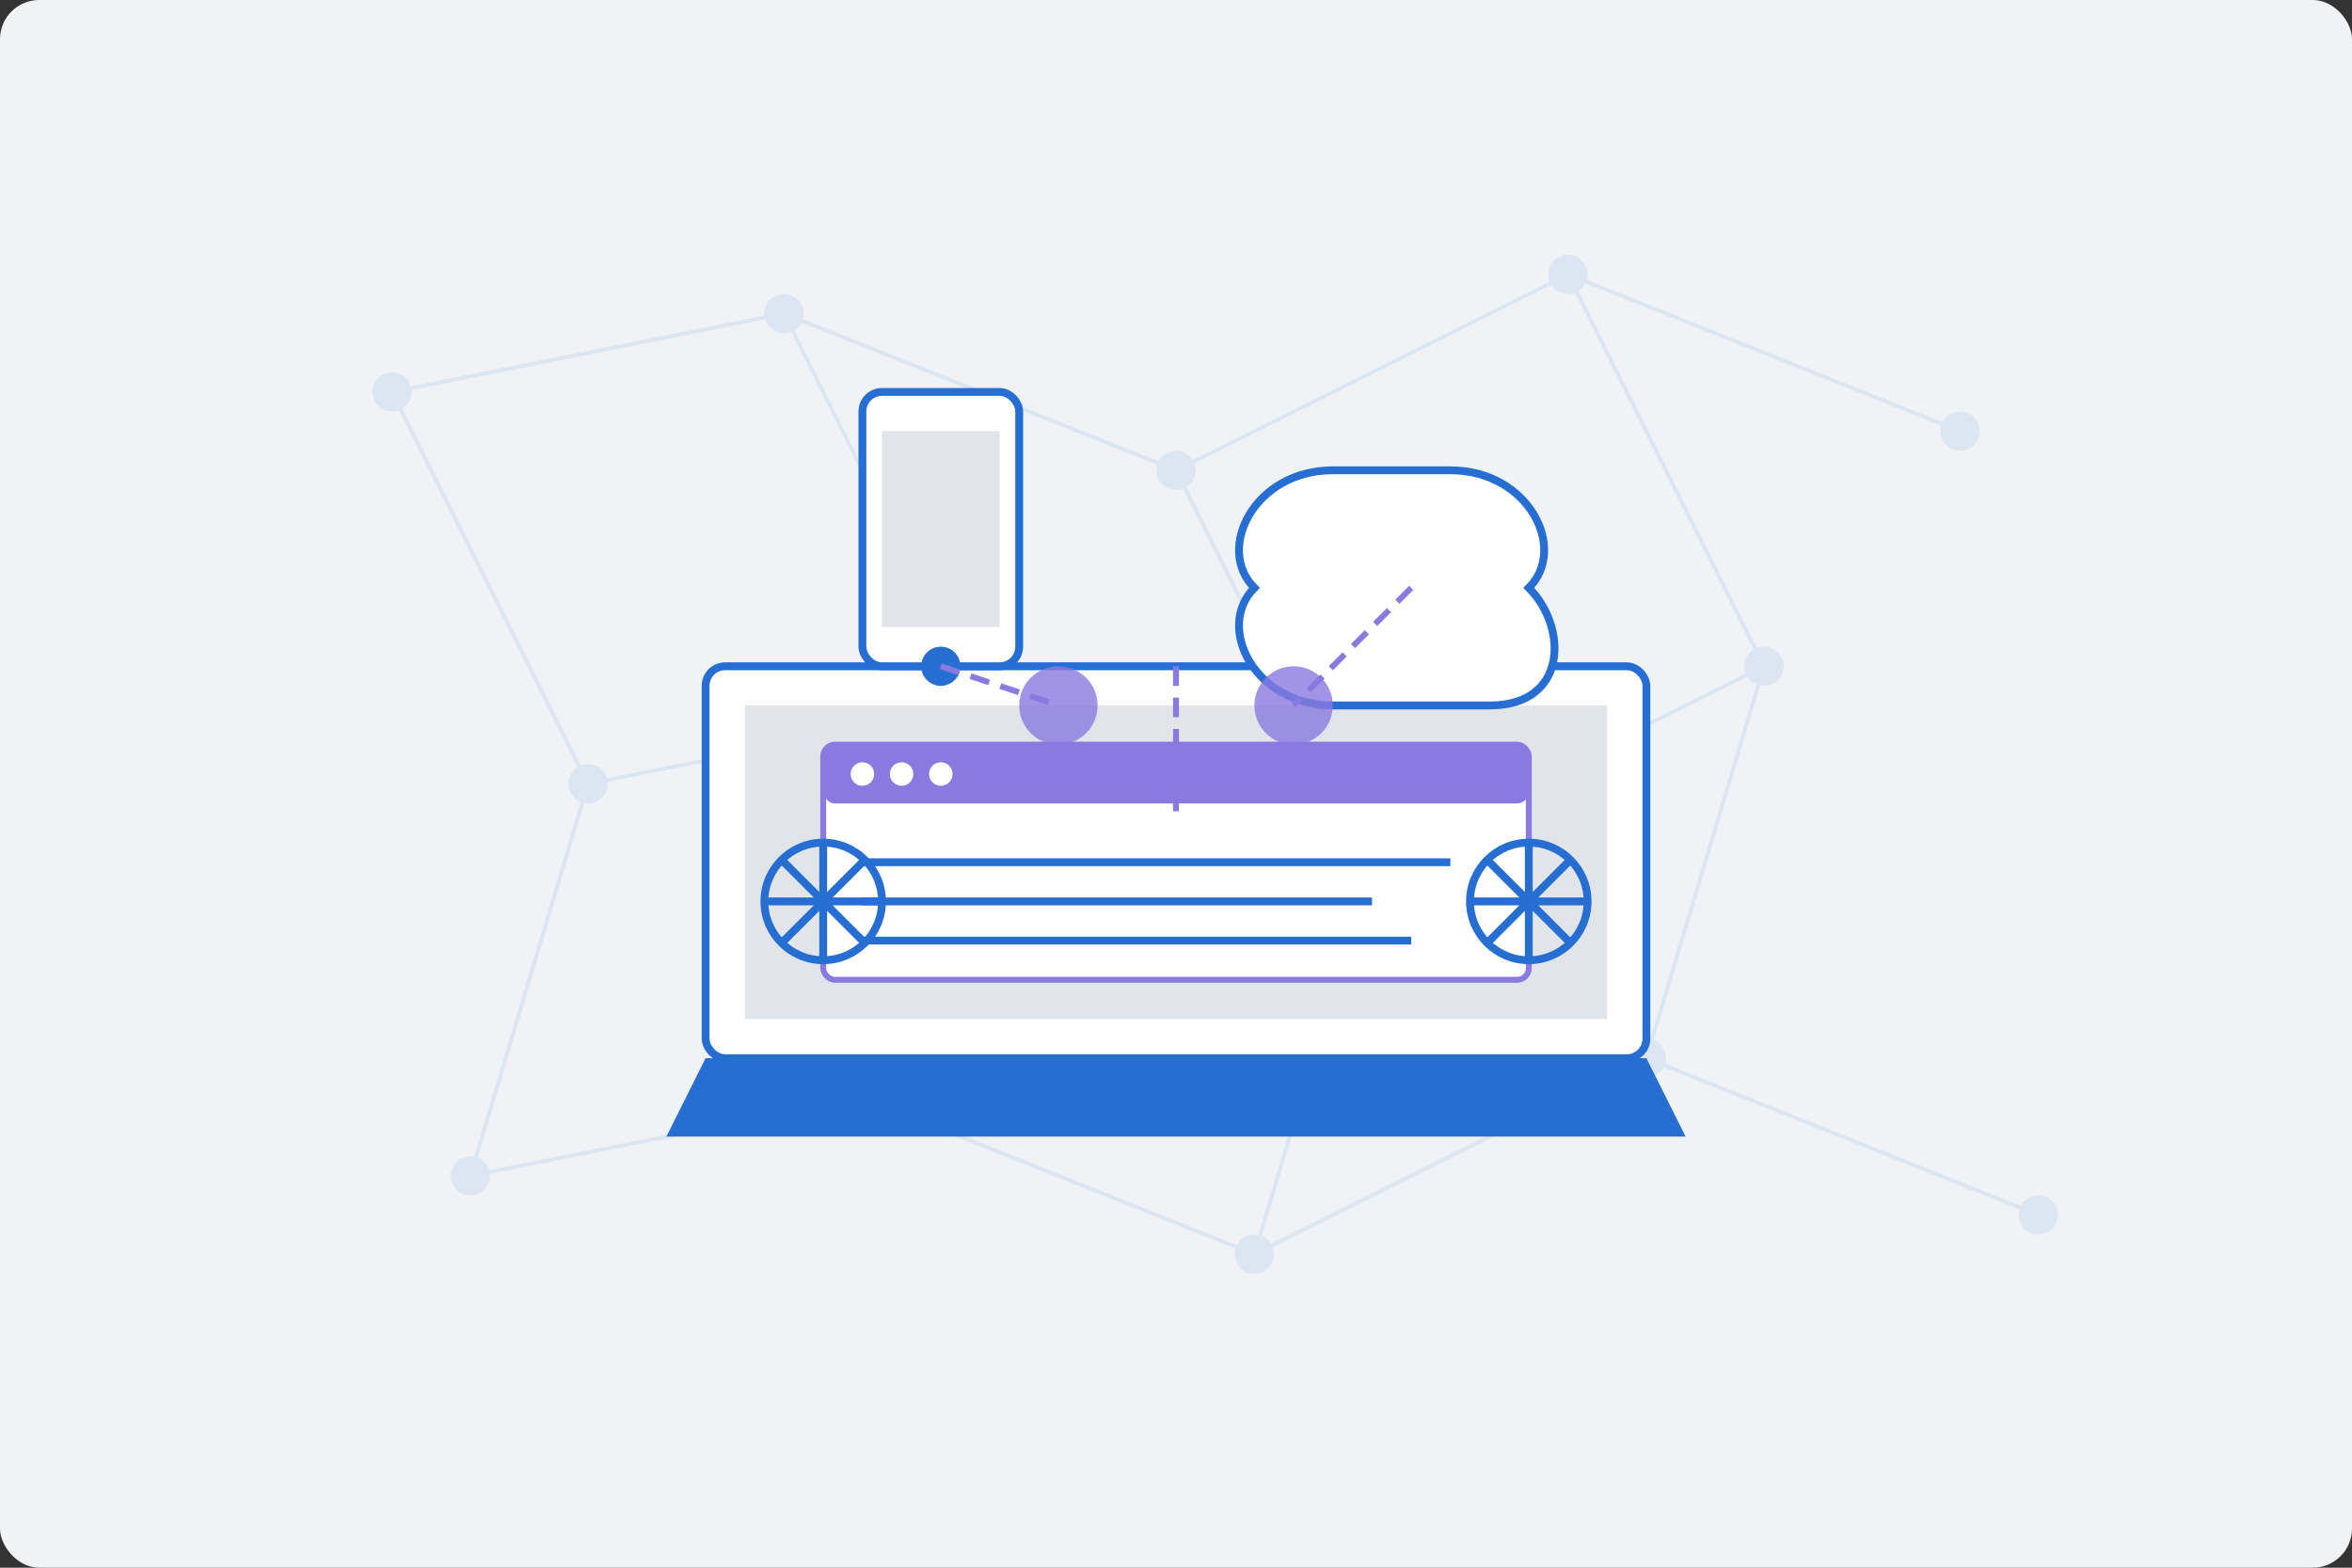 <svg xmlns="http://www.w3.org/2000/svg" width="600" height="400" viewBox="0 0 600 400">
  <rect x="0" y="0" width="600" height="400" fill="#333333" stroke="none"/>
  <!-- Background Rectangle -->
  <rect width="600" height="400" fill="#F0F2F5" rx="10" />
  
  <!-- Abstract Digital Network Background -->
  <g opacity="0.1">
    <circle cx="100" cy="100" r="5" fill="#276ED3" />
    <circle cx="200" cy="80" r="5" fill="#276ED3" />
    <circle cx="300" cy="120" r="5" fill="#276ED3" />
    <circle cx="400" cy="70" r="5" fill="#276ED3" />
    <circle cx="500" cy="110" r="5" fill="#276ED3" />
    <circle cx="150" cy="200" r="5" fill="#276ED3" />
    <circle cx="250" cy="180" r="5" fill="#276ED3" />
    <circle cx="350" cy="220" r="5" fill="#276ED3" />
    <circle cx="450" cy="170" r="5" fill="#276ED3" />
    <circle cx="120" cy="300" r="5" fill="#276ED3" />
    <circle cx="220" cy="280" r="5" fill="#276ED3" />
    <circle cx="320" cy="320" r="5" fill="#276ED3" />
    <circle cx="420" cy="270" r="5" fill="#276ED3" />
    <circle cx="520" cy="310" r="5" fill="#276ED3" />
    
    <line x1="100" y1="100" x2="200" y2="80" stroke="#276ED3" stroke-width="1" />
    <line x1="200" y1="80" x2="300" y2="120" stroke="#276ED3" stroke-width="1" />
    <line x1="300" y1="120" x2="400" y2="70" stroke="#276ED3" stroke-width="1" />
    <line x1="400" y1="70" x2="500" y2="110" stroke="#276ED3" stroke-width="1" />
    <line x1="150" y1="200" x2="250" y2="180" stroke="#276ED3" stroke-width="1" />
    <line x1="250" y1="180" x2="350" y2="220" stroke="#276ED3" stroke-width="1" />
    <line x1="350" y1="220" x2="450" y2="170" stroke="#276ED3" stroke-width="1" />
    <line x1="120" y1="300" x2="220" y2="280" stroke="#276ED3" stroke-width="1" />
    <line x1="220" y1="280" x2="320" y2="320" stroke="#276ED3" stroke-width="1" />
    <line x1="320" y1="320" x2="420" y2="270" stroke="#276ED3" stroke-width="1" />
    <line x1="420" y1="270" x2="520" y2="310" stroke="#276ED3" stroke-width="1" />
    
    <line x1="100" y1="100" x2="150" y2="200" stroke="#276ED3" stroke-width="1" />
    <line x1="200" y1="80" x2="250" y2="180" stroke="#276ED3" stroke-width="1" />
    <line x1="300" y1="120" x2="350" y2="220" stroke="#276ED3" stroke-width="1" />
    <line x1="400" y1="70" x2="450" y2="170" stroke="#276ED3" stroke-width="1" />
    <line x1="150" y1="200" x2="120" y2="300" stroke="#276ED3" stroke-width="1" />
    <line x1="250" y1="180" x2="220" y2="280" stroke="#276ED3" stroke-width="1" />
    <line x1="350" y1="220" x2="320" y2="320" stroke="#276ED3" stroke-width="1" />
    <line x1="450" y1="170" x2="420" y2="270" stroke="#276ED3" stroke-width="1" />
  </g>
  
  <!-- Central Illustration -->
  <g transform="translate(300, 200)">
    <!-- Digital Solutions Illustration -->
    
    <!-- Laptop Base -->
    <path d="M-120,70 L120,70 L130,90 L-130,90 Z" fill="#276ED3" />
    <rect x="-120" y="-30" width="240" height="100" rx="5" fill="#FFFFFF" stroke="#276ED3" stroke-width="2" />
    
    <!-- Laptop Screen -->
    <rect x="-110" y="-20" width="220" height="80" fill="#E1E4E9" />
    
    <!-- Window on Screen -->
    <rect x="-90" y="-10" width="180" height="60" rx="3" fill="#FFFFFF" stroke="#8A7AE0" stroke-width="1.5" />
    <rect x="-90" y="-10" width="180" height="15" rx="3" fill="#8A7AE0" />
    
    <!-- Window Controls -->
    <circle cx="-80" cy="-2.5" r="3" fill="#FFFFFF" />
    <circle cx="-70" cy="-2.5" r="3" fill="#FFFFFF" />
    <circle cx="-60" cy="-2.5" r="3" fill="#FFFFFF" />
    
    <!-- Code/Data Visualization on Screen -->
    <line x1="-80" y1="20" x2="70" y2="20" stroke="#276ED3" stroke-width="2" />
    <line x1="-80" y1="30" x2="50" y2="30" stroke="#276ED3" stroke-width="2" />
    <line x1="-80" y1="40" x2="60" y2="40" stroke="#276ED3" stroke-width="2" />
    
    <!-- Floating Digital Elements -->
    
    <!-- Cloud Element -->
    <path d="M70,-80 C90,-80 100,-60 90,-50 C100,-40 100,-20 80,-20 L40,-20 C20,-20 10,-40 20,-50 C10,-60 20,-80 40,-80 Z" 
          fill="#FFFFFF" stroke="#276ED3" stroke-width="2" />
    
    <!-- Mobile Device -->
    <rect x="-80" y="-100" width="40" height="70" rx="5" fill="#FFFFFF" stroke="#276ED3" stroke-width="2" />
    <rect x="-75" y="-90" width="30" height="50" fill="#E1E4E9" />
    <circle cx="-60" cy="-30" r="5" fill="#276ED3" />
    
    <!-- Connection Lines -->
    <line x1="-60" y1="-30" x2="-30" y2="-20" stroke="#8A7AE0" stroke-width="1.5" stroke-dasharray="5,3" />
    <line x1="60" y1="-50" x2="30" y2="-20" stroke="#8A7AE0" stroke-width="1.5" stroke-dasharray="5,3" />
    <line x1="0" y1="-30" x2="0" y2="10" stroke="#8A7AE0" stroke-width="1.5" stroke-dasharray="5,3" />
    
    <!-- Data Nodes -->
    <circle cx="-30" cy="-20" r="10" fill="#8A7AE0" opacity="0.8" />
    <circle cx="30" cy="-20" r="10" fill="#8A7AE0" opacity="0.8" />
    
    <!-- Gear Icons -->
    <circle cx="-90" cy="30" r="15" fill="none" stroke="#276ED3" stroke-width="2" />
    <path d="M-90,15 L-90,45 M-105,30 L-75,30 M-100,20 L-80,40 M-100,40 L-80,20" stroke="#276ED3" stroke-width="2" />
    
    <circle cx="90" cy="30" r="15" fill="none" stroke="#276ED3" stroke-width="2" />
    <path d="M90,15 L90,45 M75,30 L105,30 M80,20 L100,40 M80,40 L100,20" stroke="#276ED3" stroke-width="2" />
  </g>
</svg>
